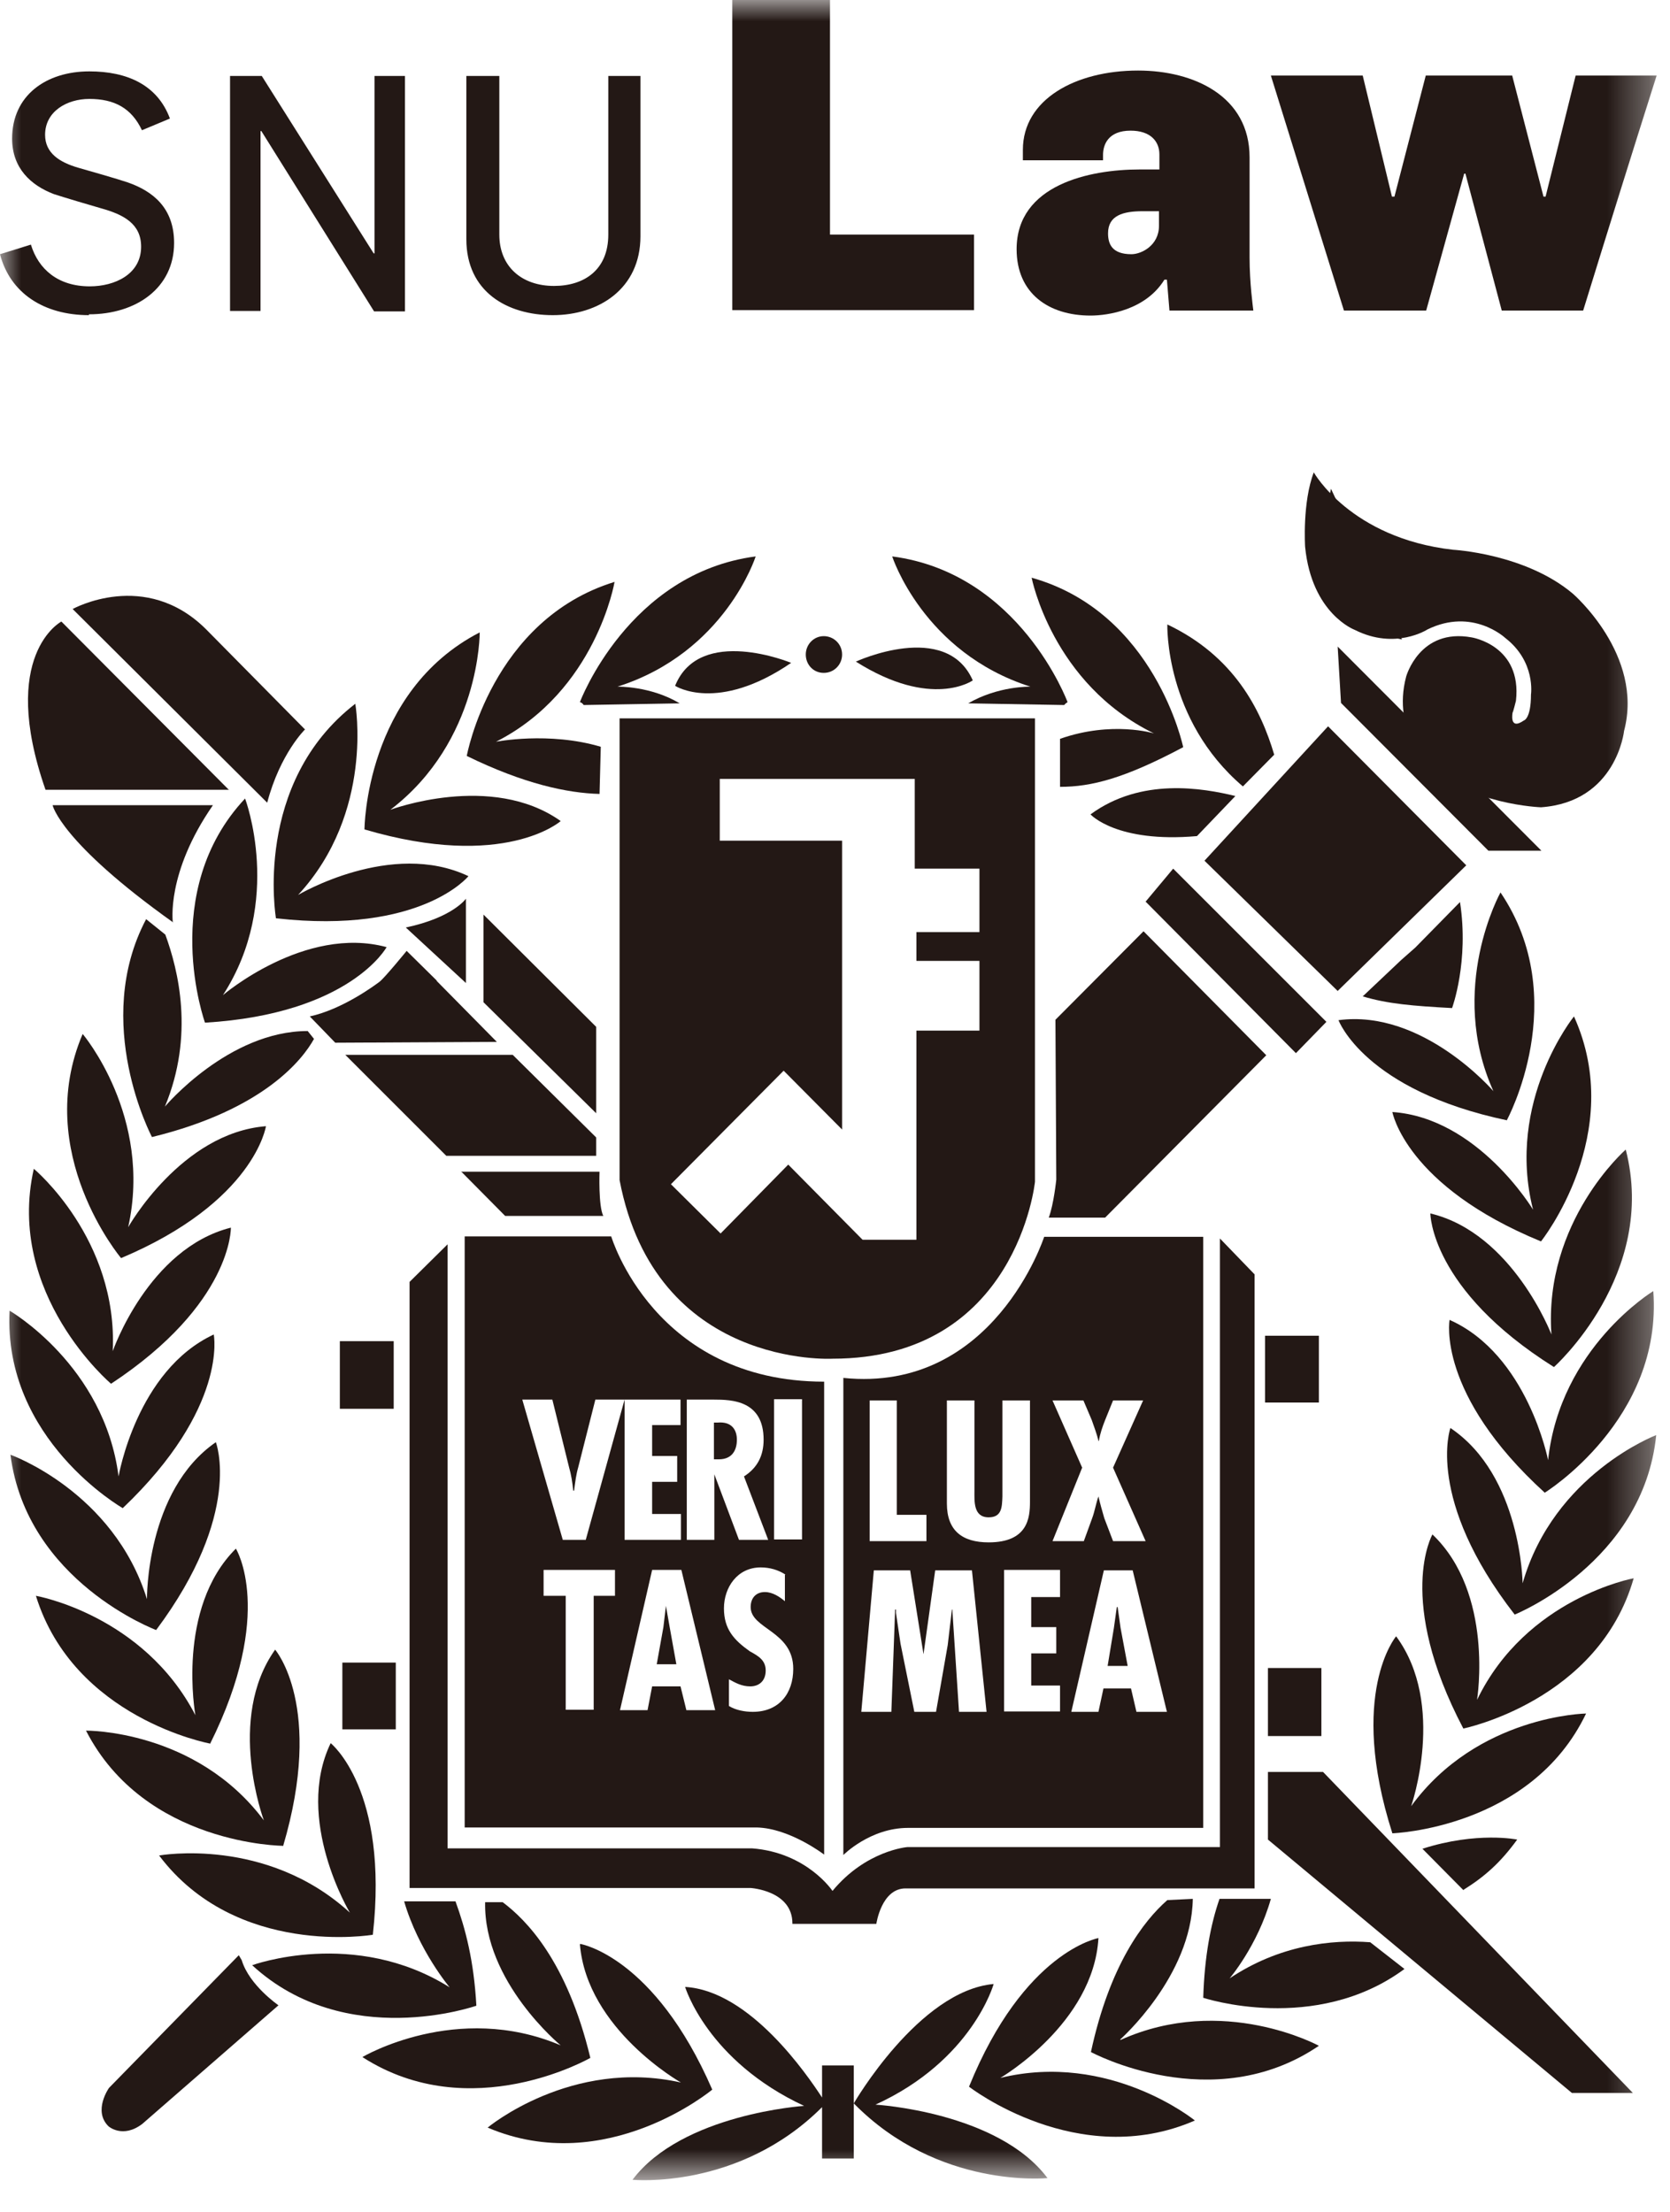 <svg viewBox="0 0 40 53" fill="none" xmlns="http://www.w3.org/2000/svg">
<mask id="mask0_427_10816" style="mask-type:luminance" maskUnits="userSpaceOnUse" x="0" y="0" width="40" height="53">
<path d="M39.68 0H0V52.22H39.68V0Z" fill="white"></path>
</mask>
<g mask="url(#mask0_427_10816)">
<path d="M2.13 7.55C1.05 7.55 0.24 7.02 0 6.09L0.74 5.86C0.92 6.45 1.39 6.86 2.15 6.86C2.75 6.86 3.38 6.57 3.38 5.91C3.38 5.36 2.96 5.14 2.42 4.99C2.24 4.94 1.47 4.71 1.29 4.65C0.74 4.44 0.29 4.03 0.29 3.32C0.29 2.29 1.1 1.71 2.14 1.71C3.04 1.71 3.77 2.03 4.07 2.84L3.4 3.12C3.15 2.59 2.74 2.37 2.14 2.37C1.6 2.37 1.08 2.67 1.08 3.23C1.08 3.67 1.43 3.89 1.88 4.02C2.06 4.07 2.86 4.3 3.06 4.37C3.66 4.58 4.17 4.98 4.17 5.82C4.17 6.9 3.26 7.53 2.13 7.53" fill="#231815"></path>
<path d="M8.96 7.46L6.26 3.14H6.24V7.45H5.51V1.82H6.27L8.95 6.07H8.97V1.82H9.7V7.46H8.96Z" fill="#231815"></path>
<path d="M13.24 7.55C12.15 7.55 11.17 6.99 11.17 5.73V1.82H11.96V5.62C11.96 6.39 12.5 6.85 13.27 6.85C14 6.85 14.57 6.46 14.57 5.62V1.82H15.34V5.66C15.34 6.92 14.34 7.55 13.24 7.55Z" fill="#231815"></path>
<path d="M17.54 7.43V0H19.88V5.62H23.33V7.43H17.54Z" fill="#231815"></path>
<path d="M28.01 7.43L27.95 6.7H27.89C27.44 7.43 26.53 7.56 26.12 7.56C25.12 7.56 24.35 7.03 24.35 5.97C24.35 4.42 26.11 4.06 27.29 4.06H27.77V3.7C27.77 3.38 27.55 3.13 27.08 3.13C26.54 3.13 26.42 3.47 26.42 3.71V3.84H24.5V3.59C24.5 2.38 25.76 1.69 27.26 1.69C28.59 1.69 29.93 2.3 29.93 3.77V6.17C29.93 6.78 30.01 7.35 30.02 7.44H28.01V7.43ZM27.76 5.06H27.37C26.9 5.06 26.54 5.16 26.54 5.59C26.54 5.84 26.63 6.09 27.1 6.09C27.34 6.09 27.76 5.88 27.76 5.41V5.05V5.06Z" fill="#231815"></path>
<path d="M39.68 1.81C39.08 3.7 38.5 5.56 37.92 7.44H35.97L35.1 4.16H35.07L34.16 7.44H32.19L30.44 1.81H32.64L33.34 4.71H33.4L34.15 1.81H36.22L36.97 4.71H37.02L37.74 1.81H39.69H39.68Z" fill="#231815"></path>
<path d="M27.38 22.32L25.28 24.43L25.3 28.26C25.3 28.26 25.24 28.85 25.12 29.17H26.47L30.33 25.28L27.39 22.31L27.38 22.32Z" fill="#231815"></path>
<path d="M28.1 20.81L27.44 21.6L31.04 25.23L31.77 24.48L28.1 20.81Z" fill="#231815"></path>
<path d="M32.04 23.74L35.12 20.73L31.81 17.4L28.85 20.62L32.04 23.74Z" fill="#231815"></path>
<path d="M36.92 20.38L32.04 15.49L32.12 16.84L35.65 20.38H36.92Z" fill="#231815"></path>
<path d="M18.98 46.09H20.99C20.99 46.09 21.11 45.24 21.69 45.24H30.05V30.53L29.22 29.67V44.25H21.73C21.73 44.25 20.74 44.33 19.94 45.3C19.94 45.3 19.33 44.38 18.01 44.28H10.72V29.81L9.81 30.71V45.23H17.98C17.98 45.23 18.98 45.29 18.98 46.08" fill="#231815"></path>
<path d="M11.58 24.01L14.28 26.67V24.6L11.58 21.91V24.01Z" fill="#231815"></path>
<path d="M11.04 28.06L12.1 29.13H14.45C14.33 28.89 14.36 28.07 14.36 28.07H11.04V28.06Z" fill="#231815"></path>
<path d="M14.28 27.69V27.25L12.28 25.27H8.27L10.69 27.69H14.28Z" fill="#231815"></path>
<path d="M10.46 23.49L9.74 22.78C9.74 22.78 9.21 23.43 9.09 23.52C8.97 23.61 8.2 24.18 7.42 24.35L8.03 24.98L11.9 24.96L10.46 23.5V23.49Z" fill="#231815"></path>
<path d="M11.16 21.53C11.16 21.53 10.85 21.98 9.72 22.22L11.16 23.55V21.52V21.53Z" fill="#231815"></path>
<path d="M7.3 17.47L4.94 15.08C3.48 13.62 1.74 14.59 1.74 14.59L6.4 19.23C6.71 18.05 7.31 17.47 7.31 17.47" fill="#231815"></path>
<path d="M5.49 18.93L1.47 14.89C1.47 14.89 -0.04 15.68 1.09 18.92H5.49V18.93Z" fill="#231815"></path>
<path d="M4.14 22.1C4.14 22.1 3.97 20.92 5.1 19.29H1.26C1.26 19.29 1.44 20.17 4.15 22.1" fill="#231815"></path>
<path d="M31.59 32H30.3V33.6H31.59V32Z" fill="#231815"></path>
<path d="M9.43 32.13H8.14V33.75H9.43V32.13Z" fill="#231815"></path>
<path d="M31.65 39.96H30.37V41.59H31.65V39.96Z" fill="#231815"></path>
<path d="M9.48 39.83H8.2V41.43H9.48V39.83Z" fill="#231815"></path>
<path d="M30.37 42.45V44.07L37.65 50.14H39.11L31.69 42.45H30.37Z" fill="#231815"></path>
<path d="M5.72 46.84L2.61 50.02C2.61 50.02 2.22 50.57 2.6 50.94C2.6 50.94 2.94 51.24 3.41 50.88L6.67 48.04C6.67 48.04 5.97 47.56 5.79 46.96" fill="#231815"></path>
<path d="M0.81 28C0.13 31.01 2.66 33.15 2.66 33.15C5.57 31.23 5.53 29.41 5.53 29.41C3.55 29.91 2.7 32.37 2.7 32.37C2.83 29.68 0.81 28 0.81 28Z" fill="#231815"></path>
<path d="M2.94 36.13C5.47 33.72 5.12 31.97 5.12 31.97C3.27 32.83 2.84 35.37 2.84 35.37C2.5 32.71 0.23 31.4 0.23 31.4C0.07 34.49 2.94 36.13 2.94 36.13Z" fill="#231815"></path>
<path d="M3.74 39.05C5.83 36.25 5.17 34.55 5.17 34.55C3.49 35.71 3.52 38.31 3.52 38.31C2.72 35.73 0.25 34.85 0.25 34.85C0.64 37.89 3.74 39.05 3.74 39.05Z" fill="#231815"></path>
<path d="M5.03 41.78C6.6 38.63 5.65 37.1 5.65 37.1C4.21 38.53 4.68 41.09 4.68 41.09C3.43 38.68 0.86 38.23 0.86 38.23C1.77 41.17 5.03 41.77 5.03 41.77" fill="#231815"></path>
<path d="M6.78 44.23C7.77 40.88 6.59 39.52 6.59 39.52C5.41 41.18 6.32 43.61 6.32 43.61C4.69 41.43 2.06 41.46 2.06 41.46C3.47 44.21 6.79 44.22 6.79 44.22" fill="#231815"></path>
<path d="M3.81 44.45C5.66 46.91 8.93 46.35 8.93 46.35C9.32 42.87 7.92 41.76 7.92 41.76C7.04 43.59 8.38 45.82 8.38 45.82C6.38 43.99 3.82 44.45 3.82 44.45" fill="#231815"></path>
<path d="M11.41 48.05C11.35 46.97 11.15 46.21 10.91 45.55H9.68C10.02 46.72 10.77 47.61 10.77 47.61C8.49 46.18 6.04 47.08 6.04 47.08C8.29 49.15 11.41 48.05 11.41 48.05Z" fill="#231815"></path>
<path d="M12.04 45.57H11.62C11.58 47.48 13.43 49 13.43 49C10.94 47.94 8.68 49.28 8.68 49.28C11.27 50.95 14.14 49.3 14.14 49.3C13.58 46.97 12.6 45.99 12.04 45.57Z" fill="#231815"></path>
<path d="M13.89 46.58C14.06 48.62 16.31 49.89 16.31 49.89C13.68 49.3 11.68 50.97 11.68 50.97C14.52 52.18 17.06 50.06 17.06 50.06C15.67 46.86 13.9 46.57 13.9 46.57" fill="#231815"></path>
<path d="M3.07 29.4C3.66 26.75 1.98 24.77 1.98 24.77C0.77 27.61 2.9 30.14 2.9 30.14C6.1 28.79 6.37 26.98 6.37 26.98C4.34 27.14 3.07 29.4 3.07 29.4Z" fill="#231815"></path>
<path d="M7.53 24.9L7.37 24.7C5.47 24.7 3.95 26.51 3.95 26.51C4.66 24.8 4.27 23.24 3.96 22.39L3.5 22.02C2.19 24.5 3.64 27.24 3.64 27.24C6.34 26.58 7.26 25.36 7.52 24.89" fill="#231815"></path>
<path d="M5.87 19.13C3.78 21.36 4.91 24.5 4.91 24.5C8.39 24.29 9.26 22.69 9.26 22.69C7.3 22.16 5.34 23.84 5.34 23.84C6.8 21.58 5.87 19.13 5.87 19.13Z" fill="#231815"></path>
<path d="M6.62 22C10.09 22.39 11.22 20.99 11.22 20.99C9.37 20.11 7.14 21.44 7.14 21.44C8.97 19.46 8.51 16.86 8.51 16.86C6.05 18.76 6.61 22 6.61 22" fill="#231815"></path>
<path d="M13.43 19.67C11.77 18.49 9.35 19.4 9.35 19.4C11.51 17.75 11.49 15.15 11.49 15.15C8.74 16.57 8.73 19.87 8.73 19.87C12.09 20.86 13.43 19.67 13.43 19.67Z" fill="#231815"></path>
<path d="M14.36 19.03L14.39 17.89C13.14 17.52 11.88 17.77 11.88 17.77C14.28 16.55 14.72 13.94 14.72 13.94C11.77 14.85 11.18 18.11 11.18 18.11C12.55 18.78 13.59 19 14.36 19.02" fill="#231815"></path>
<path d="M13.98 16.89L16.28 16.85C15.58 16.43 14.79 16.45 14.79 16.45C17.37 15.63 18.1 13.33 18.1 13.33C15.05 13.73 13.89 16.82 13.89 16.82C13.93 16.833 13.96 16.857 13.98 16.89Z" fill="#231815"></path>
<path d="M37.22 32.75C37.22 32.75 39.71 30.53 38.94 27.54C38.94 27.54 36.97 29.26 37.16 31.97C37.16 31.97 36.23 29.54 34.26 29.07C34.26 29.07 34.26 30.89 37.22 32.75Z" fill="#231815"></path>
<path d="M37.08 34.98C37.08 34.98 36.59 32.45 34.72 31.62C34.72 31.62 34.4 33.39 37 35.76C37 35.76 39.83 34.01 39.6 30.93C39.6 30.93 37.37 32.28 37.08 34.98Z" fill="#231815"></path>
<path d="M34.74 34.21C34.74 34.21 34.13 35.91 36.28 38.68C36.28 38.68 39.36 37.44 39.67 34.38C39.67 34.38 37.22 35.31 36.47 37.93C36.47 37.93 36.44 35.35 34.74 34.21Z" fill="#231815"></path>
<path d="M35.38 40.71C35.38 40.71 35.79 38.17 34.31 36.76C34.31 36.76 33.42 38.31 35.05 41.41C35.05 41.41 38.29 40.75 39.13 37.81C39.13 37.81 36.56 38.28 35.38 40.72" fill="#231815"></path>
<path d="M33.44 39.2C33.44 39.2 32.28 40.57 33.35 43.92C33.35 43.92 36.67 43.81 37.99 41.05C37.99 41.05 35.39 41.09 33.8 43.27C33.8 43.27 34.65 40.84 33.44 39.2Z" fill="#231815"></path>
<path d="M35.06 45.27C35.57 44.95 35.94 44.62 36.34 44.07C36.34 44.07 35.38 43.87 34.07 44.29L35.05 45.28L35.06 45.27Z" fill="#231815"></path>
<path d="M29.44 47.41C29.44 47.41 30.12 46.62 30.44 45.49H29.21C29 46.09 28.85 46.87 28.82 47.86C28.82 47.86 31.5 48.75 33.64 47.17L32.82 46.53C31.91 46.46 30.64 46.59 29.43 47.41" fill="#231815"></path>
<path d="M26.83 48.86C26.83 48.86 28.54 47.35 28.57 45.49L27.96 45.52C27.39 46.02 26.58 47.07 26.13 49.16C26.13 49.16 29.05 50.74 31.59 49.01C31.59 49.01 29.3 47.76 26.84 48.87" fill="#231815"></path>
<path d="M23.96 49.78C23.96 49.78 26.19 48.48 26.31 46.43C26.31 46.43 24.53 46.74 23.21 49.99C23.21 49.99 25.82 52.02 28.62 50.8C28.62 50.8 26.58 49.14 23.96 49.78Z" fill="#231815"></path>
<path d="M36.91 29.74C36.91 29.74 38.97 27.16 37.7 24.35C37.7 24.35 36.06 26.38 36.72 28.98C36.72 28.98 35.4 26.78 33.35 26.64C33.35 26.64 33.67 28.41 36.91 29.74Z" fill="#231815"></path>
<path d="M36.09 26.84C36.09 26.84 37.67 23.94 35.94 21.38C35.94 21.38 34.66 23.68 35.77 26.14C35.77 26.14 34.08 24.17 32.06 24.44C32.06 24.44 32.68 26.12 36.1 26.84" fill="#231815"></path>
<path d="M33.56 23L32.64 23.87C33.24 24.05 33.85 24.1 34.78 24.15C34.78 24.15 35.19 23.04 34.97 21.61L33.9 22.7" fill="#231815"></path>
<path d="M29.77 18.84L30.52 18.08C30.2 17 29.56 15.72 27.96 14.96C27.96 14.96 27.89 17.24 29.77 18.84Z" fill="#231815"></path>
<path d="M28.67 20.03L29.59 19.07C28.81 18.88 27.33 18.62 26.12 19.51C26.12 19.51 26.74 20.2 28.67 20.03Z" fill="#231815"></path>
<path d="M27.64 17.57C27.64 17.57 26.64 17.26 25.39 17.7V18.85C26.14 18.85 26.93 18.65 28.34 17.9C28.34 17.9 27.67 14.67 24.71 13.84C24.71 13.84 25.2 16.38 27.64 17.57Z" fill="#231815"></path>
<path d="M19.69 49.48V50.25C19.33 49.7 17.96 47.69 16.41 47.6C16.41 47.6 16.94 49.37 19.26 50.45C19.26 50.45 16.34 50.64 15.15 52.22C15.15 52.22 17.7 52.47 19.69 50.48V51.71H20.45V49.48H19.69Z" fill="#231815"></path>
<path d="M20.97 50.42C23.29 49.36 23.8 47.53 23.8 47.53C22.01 47.69 20.45 50.39 20.45 50.39C22.47 52.45 25.09 52.18 25.09 52.18C23.9 50.59 20.97 50.42 20.97 50.42Z" fill="#231815"></path>
<path d="M19.73 16.12C19.98 16.12 20.17 15.92 20.17 15.68C20.17 15.43 19.97 15.24 19.73 15.24C19.49 15.24 19.3 15.44 19.3 15.68C19.3 15.92 19.48 16.12 19.73 16.12Z" fill="#231815"></path>
<path d="M23.3 16.3C22.66 14.85 20.5 15.85 20.5 15.85C22.32 17 23.3 16.3 23.3 16.3Z" fill="#231815"></path>
<path d="M16.17 16.43C16.17 16.43 17.18 17.09 18.95 15.88C18.95 15.88 16.76 14.97 16.17 16.43Z" fill="#231815"></path>
<path d="M16.04 38.98L15.95 38.47L15.89 38.98L15.73 39.87H16.2L16.04 38.98Z" fill="#231815"></path>
<path d="M17.65 34.49C17.65 34.26 17.53 34.05 17.19 34.08H17.1V34.96H17.22C17.52 34.96 17.65 34.76 17.65 34.49Z" fill="#231815"></path>
<path d="M14.96 33.53H16.3V34.14H15.62V34.88H16.22V35.5H15.62V36.27H16.31V36.89H14.96V33.53L14.03 36.89H13.48L12.51 33.53H13.23L13.63 35.15C13.68 35.32 13.71 35.51 13.73 35.71H13.75C13.78 35.49 13.8 35.32 13.85 35.15L14.26 33.53H14.94H14.96ZM17.13 40.97H16.44L16.3 40.4H15.62L15.51 40.97H14.85L15.62 37.61H16.32L17.13 40.97ZM16.44 33.53H17.1C17.53 33.53 18.29 33.55 18.29 34.49C18.29 34.86 18.15 35.16 17.82 35.37L18.4 36.89H17.7L17.11 35.32V36.89H16.45V33.53H16.44ZM18.8 37.73V38.36C18.68 38.26 18.51 38.14 18.32 38.14C18.12 38.14 17.98 38.27 17.98 38.5C17.98 39.03 19 39.07 19 39.98C19 40.57 18.66 41.01 18.03 41.01C17.84 41.01 17.62 40.97 17.46 40.87V40.23C17.61 40.31 17.76 40.4 17.97 40.4C18.18 40.4 18.34 40.27 18.34 40.02C18.34 39.77 18.16 39.67 17.96 39.56C17.58 39.29 17.34 39.03 17.34 38.53C17.34 38.03 17.66 37.55 18.22 37.55C18.44 37.55 18.64 37.61 18.81 37.72M18.54 33.52H19.21V36.88H18.54V33.52ZM14.74 38.23H14.22V40.96H13.55V38.23H13.02V37.61H14.73V38.23H14.74ZM11.13 29.62V43.78H18.13C18.92 43.8 19.74 44.43 19.74 44.43V33.1C15.67 33.1 14.64 29.62 14.64 29.62H11.13Z" fill="#231815"></path>
<path d="M26.77 38.5H26.75L26.68 39L26.53 39.91H27.01L26.84 39L26.77 38.5Z" fill="#231815"></path>
<path d="M24.01 35.85V33.55H24.67V35.98C24.67 36.36 24.62 36.95 23.68 36.95C23.05 36.95 22.68 36.67 22.68 36.02V33.55H23.34V35.71C23.34 35.96 23.31 36.35 23.68 36.35C24 36.35 24 36.1 24.01 35.85ZM25.39 37.62V38.26H24.7V38.98H25.3V39.61H24.7V40.38H25.39V41H24.05V37.61H25.39V37.62ZM25.2 33.55H25.95L26.15 34.02C26.2 34.17 26.27 34.34 26.31 34.52H26.32C26.35 34.34 26.41 34.17 26.47 34.02L26.66 33.55H27.38L26.66 35.16L27.44 36.92H26.66L26.45 36.37C26.4 36.2 26.35 36.02 26.31 35.85C26.25 36.02 26.22 36.21 26.16 36.37L25.96 36.92H25.21L25.92 35.16L25.21 33.55H25.2ZM27.22 41.01L27.09 40.45H26.43L26.31 41.01H25.66L26.44 37.62H27.13L27.95 41.01H27.23H27.22ZM22.97 41.01L22.81 38.56H22.8L22.7 39.41L22.42 41.01H21.9L21.57 39.38L21.46 38.64V38.56H21.44L21.35 41.01H20.63L20.93 37.62H21.8L22.12 39.63L22.4 37.62H23.28L23.63 41.01H22.95H22.97ZM20.82 33.55H21.48V36.29H22.19V36.92H20.83V33.55H20.82ZM20.2 33.01V44.44C20.2 44.44 20.84 43.79 21.75 43.79H28.82V29.63H25.01C25.01 29.63 23.8 33.38 20.2 33.01Z" fill="#231815"></path>
<path d="M17.24 20.17V18.66H21.91V20.81H23.46V22.33H21.95V23.02H23.46V24.69H21.95V29.7H20.66L18.88 27.9L17.26 29.55L16.07 28.37L18.77 25.65L20.17 27.06V20.14H17.23L17.24 20.17ZM14.84 28.27C15.7 32.79 19.94 32.55 19.94 32.55C24.36 32.55 24.79 28.31 24.79 28.31V17.21H14.84V28.27Z" fill="#231815"></path>
<path d="M25.49 16.89L23.19 16.85C23.91 16.43 24.68 16.45 24.68 16.45C22.11 15.63 21.37 13.33 21.37 13.33C24.43 13.73 25.57 16.82 25.57 16.82C25.55 16.84 25.53 16.84 25.49 16.89Z" fill="#231815"></path>
<path d="M31.88 11.71C31.88 11.71 31.13 14.83 33.58 15.32Z" fill="#231815"></path>
<path d="M31.47 11.32C31.47 11.32 32.35 12.89 34.8 13.17C34.8 13.17 36.53 13.26 37.67 14.22C37.67 14.22 39.38 15.69 38.9 17.51C38.9 17.51 38.72 19.21 36.91 19.34C36.91 19.34 35.19 19.28 34.25 18.33C34.25 18.33 33.33 17.54 33.68 16.21C33.68 16.21 34 15.04 35.25 15.27C35.25 15.27 36.46 15.46 36.31 16.79C36.31 16.79 36.24 17.07 36.23 17.07C36.23 17.07 36.14 17.51 36.5 17.26C36.5 17.26 36.67 17.22 36.67 16.64C36.67 16.64 36.79 15.85 36.05 15.28C36.05 15.28 35.27 14.55 34.19 15.08C34.19 15.08 33.42 15.58 32.45 15.09C32.45 15.09 31.42 14.71 31.26 13.1C31.26 13.1 31.19 12.04 31.47 11.31" fill="#231815"></path>
</g>
</svg>
